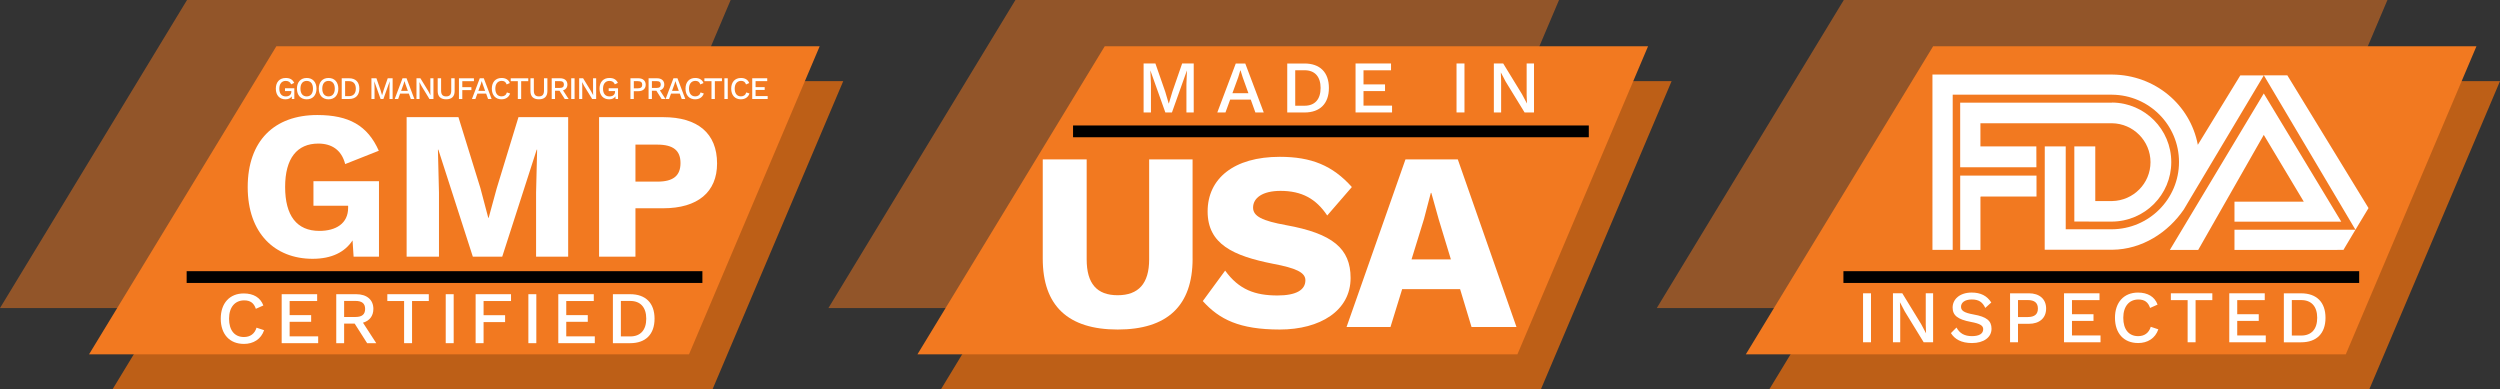 <svg xmlns="http://www.w3.org/2000/svg" id="Layer_2" viewBox="0 0 1000 155.7"><rect x="0" y="0" width="1000" height="155.7" fill="#333333" stroke="none"/><defs><style>.cls-1{opacity:.5;}.cls-1,.cls-2,.cls-3,.cls-4,.cls-5,.cls-6{stroke-width:0px;}.cls-1,.cls-6{fill:#f27920;}.cls-2{fill-rule:evenodd;}.cls-2,.cls-5{fill:#fff;}.cls-4{fill:#bd5f17;}</style></defs><g id="Layer_1-2"><polygon class="cls-4" points="616.37 155.7 376.39 155.7 451.2 32.46 668.64 32.46 616.37 155.7"></polygon><polygon class="cls-1" points="571.34 123.23 331.36 123.23 406.17 0 623.61 0 571.34 123.23"></polygon><polygon class="cls-6" points="606.96 141.74 366.97 141.74 441.89 18.51 659.22 18.51 606.96 141.74"></polygon><rect class="cls-3" x="429.22" y="50.19" width="206.3" height="4.71"></rect><path class="cls-5" d="m477.48,44.98h-2.91v-11.34l.21-5.4h-.03l-5.97,16.74h-2.64l-5.97-16.74h-.03l.24,5.4v11.34h-2.94v-19.59h4.72l3.95,11.34,1.37,4.66h.06l1.4-4.66,3.92-11.34h4.63v19.59Z"></path><path class="cls-5" d="m500.31,39.85h-8.25l-1.87,5.14h-3.27l7.39-19.59h3.8l7.39,19.59h-3.35l-1.84-5.14Zm-.95-2.58l-2.26-6.29-.89-2.82h-.09l-.83,2.76-2.32,6.35h6.38Z"></path><path class="cls-5" d="m531.56,35.19c0,6.29-3.59,9.8-9.74,9.8h-6.92v-19.59h6.92c6.14,0,9.74,3.5,9.74,9.8Zm-3.32,0c0-4.51-2.29-7.09-6.41-7.09h-3.74v14.19h3.74c4.13,0,6.41-2.58,6.41-7.09Z"></path><path class="cls-5" d="m556.82,42.25v2.73h-14.6v-19.59h14.19v2.73h-11.01v5.64h8.61v2.67h-8.61v5.82h11.43Z"></path><path class="cls-5" d="m585.79,44.98h-3.18v-19.59h3.18v19.59Z"></path><path class="cls-5" d="m613.6,44.98h-3.77l-7.57-12.35-1.9-3.62h-.03l.12,3.32v12.65h-2.91v-19.59h3.74l7.54,12.32,1.93,3.65h.03l-.12-3.32v-12.65h2.94v19.59Z"></path><path class="cls-5" d="m477.04,103.47c0,18.89-10.16,28.34-29.97,28.34s-29.97-9.45-29.97-28.34v-39.72h17.57v40.02c0,9.65,4.06,14.32,12.39,14.32s12.6-4.67,12.6-14.32v-40.02h17.37v39.72Z"></path><path class="cls-5" d="m540.74,74.82l-9.85,11.38c-4.47-6.7-10.16-9.85-18.69-9.85-7.21,0-10.97,2.84-10.97,6.7,0,3.45,3.66,5.28,13.21,7.01,18.59,3.35,25.8,9.35,25.8,21.13,0,13.1-12.19,20.62-28.34,20.62s-24.18-4.06-30.78-11.38l8.94-12.19c5.49,7.62,11.99,9.95,20.93,9.95,7.52,0,11.17-2.23,11.17-6.09,0-3.15-3.86-4.88-13-6.6-15.85-3.15-26.11-7.82-26.11-20.93s10.46-21.84,28.85-21.84c12.6,0,21.13,3.45,28.85,12.09Z"></path><path class="cls-5" d="m584.02,115.66h-23.16l-4.67,15.14h-17.57l23.57-67.05h20.93l23.47,67.05h-17.98l-4.57-15.14Zm-3.66-11.89l-4.88-16.05-2.95-10.56h-.2l-2.74,10.46-4.98,16.15h15.75Z"></path><polygon class="cls-4" points="285.02 155.7 45.03 155.7 119.84 32.46 337.29 32.46 285.02 155.7"></polygon><polygon class="cls-1" points="239.99 123.23 0 123.23 74.81 0 292.26 0 239.99 123.23"></polygon><polygon class="cls-6" points="275.6 141.74 35.61 141.74 110.54 18.51 327.87 18.51 275.6 141.74"></polygon><rect class="cls-3" x="74.66" y="108.47" width="206.3" height="4.71"></rect><path class="cls-5" d="m97.53,137.56c-5.67,0-9.23-3.86-9.23-10.09s3.59-10.09,9.2-10.09c3.89,0,6.65,1.63,7.84,4.81l-3,1.34c-.77-2.32-2.23-3.38-4.66-3.38-3.65,0-6.06,2.67-6.06,7.33s2.23,7.33,5.94,7.33c2.49,0,4.3-1.25,5.05-3.74l3.03,1.01c-1.22,3.59-4.27,5.49-8.1,5.49Z"></path><path class="cls-5" d="m127.27,134.54v2.73h-14.6v-19.59h14.19v2.73h-11.01v5.64h8.61v2.67h-8.61v5.82h11.43Z"></path><path class="cls-5" d="m141.87,129.43h-4.22v7.84h-3.15v-19.59h7.99c4.21,0,6.86,2.2,6.86,5.88,0,2.82-1.54,4.78-4.16,5.52l5.31,8.19h-3.65l-4.99-7.84Zm-4.22-2.64h4.57c2.58,0,3.83-1.04,3.83-3.21s-1.25-3.21-3.83-3.21h-4.57v6.41Z"></path><path class="cls-5" d="m171.53,120.41h-6.71v16.86h-3.18v-16.86h-6.71v-2.73h16.59v2.73Z"></path><path class="cls-5" d="m181.47,137.27h-3.18v-19.59h3.18v19.59Z"></path><path class="cls-5" d="m193.43,120.41v5.67h8.61v2.76h-8.61v8.43h-3.18v-19.59h14.16v2.73h-10.98Z"></path><path class="cls-5" d="m214.53,137.27h-3.18v-19.59h3.18v19.59Z"></path><path class="cls-5" d="m237.92,134.54v2.73h-14.6v-19.59h14.19v2.73h-11.01v5.64h8.61v2.67h-8.61v5.82h11.43Z"></path><path class="cls-5" d="m261.82,127.47c0,6.29-3.59,9.8-9.74,9.8h-6.92v-19.59h6.92c6.14,0,9.74,3.5,9.74,9.8Zm-3.32,0c0-4.51-2.29-7.09-6.41-7.09h-3.74v14.19h3.74c4.13,0,6.41-2.58,6.41-7.09Z"></path><path class="cls-5" d="m117.73,35.32v4.28h-.99l-.05-1.05c-.46.74-1.31,1.18-2.52,1.18-2.32,0-3.84-1.61-3.84-4.27s1.56-4.27,3.94-4.27c1.72,0,2.77.62,3.41,1.96l-1.23.59c-.33-.92-1.12-1.38-2.16-1.38-1.56,0-2.56,1.13-2.56,3.1s.89,3.11,2.59,3.11c1.26,0,2.22-.63,2.22-1.91v-.24h-2.54v-1.1h3.73Z"></path><path class="cls-5" d="m126.6,35.46c0,2.64-1.51,4.27-3.92,4.27s-3.9-1.63-3.9-4.27,1.51-4.27,3.9-4.27,3.92,1.63,3.92,4.27Zm-6.42,0c0,1.97.94,3.1,2.5,3.1s2.51-1.13,2.51-3.1-.94-3.1-2.51-3.1-2.5,1.13-2.5,3.1Z"></path><path class="cls-5" d="m135.33,35.46c0,2.64-1.51,4.27-3.92,4.27s-3.9-1.63-3.9-4.27,1.51-4.27,3.9-4.27,3.92,1.63,3.92,4.27Zm-6.42,0c0,1.97.94,3.1,2.5,3.1s2.51-1.13,2.51-3.1-.94-3.1-2.51-3.1-2.5,1.13-2.5,3.1Z"></path><path class="cls-5" d="m143.74,35.46c0,2.66-1.52,4.14-4.12,4.14h-2.93v-8.29h2.93c2.6,0,4.12,1.48,4.12,4.14Zm-1.41,0c0-1.91-.97-3-2.71-3h-1.58v6h1.58c1.74,0,2.71-1.09,2.71-3Z"></path><path class="cls-5" d="m157.03,39.6h-1.23v-4.8l.09-2.28h-.01l-2.52,7.08h-1.12l-2.52-7.08h-.01l.1,2.28v4.8h-1.24v-8.29h2l1.67,4.8.58,1.97h.02l.59-1.97,1.66-4.8h1.96v8.29Z"></path><path class="cls-5" d="m163.54,37.43h-3.49l-.79,2.17h-1.38l3.13-8.29h1.61l3.13,8.29h-1.42l-.78-2.17Zm-.4-1.09l-.95-2.66-.38-1.19h-.04l-.35,1.17-.98,2.69h2.7Z"></path><path class="cls-5" d="m173.37,39.6h-1.59l-3.2-5.22-.8-1.53h-.01l.05,1.41v5.35h-1.23v-8.29h1.58l3.19,5.21.82,1.54h.01l-.05-1.41v-5.35h1.24v8.29Z"></path><path class="cls-5" d="m181.86,36.42c0,2.2-1.19,3.3-3.39,3.3s-3.39-1.1-3.39-3.3v-5.11h1.36v4.95c0,1.57.64,2.3,2.03,2.3s2.03-.73,2.03-2.3v-4.95h1.36v5.11Z"></path><path class="cls-5" d="m184.92,32.47v2.4h3.64v1.17h-3.64v3.57h-1.34v-8.29h5.99v1.15h-4.65Z"></path><path class="cls-5" d="m194.44,37.43h-3.49l-.79,2.17h-1.38l3.13-8.29h1.61l3.13,8.29h-1.42l-.78-2.17Zm-.4-1.09l-.95-2.66-.38-1.19h-.04l-.35,1.17-.98,2.69h2.7Z"></path><path class="cls-5" d="m200.63,39.73c-2.4,0-3.9-1.63-3.9-4.27s1.52-4.27,3.89-4.27c1.64,0,2.81.69,3.31,2.03l-1.27.56c-.33-.98-.94-1.43-1.97-1.43-1.54,0-2.56,1.13-2.56,3.1s.94,3.1,2.51,3.1c1.05,0,1.82-.53,2.13-1.58l1.28.43c-.51,1.52-1.81,2.32-3.43,2.32Z"></path><path class="cls-5" d="m211.31,32.47h-2.84v7.13h-1.34v-7.13h-2.84v-1.15h7.02v1.15Z"></path><path class="cls-5" d="m218.96,36.42c0,2.2-1.19,3.3-3.39,3.3s-3.39-1.1-3.39-3.3v-5.11h1.36v4.95c0,1.57.64,2.3,2.03,2.3s2.03-.73,2.03-2.3v-4.95h1.36v5.11Z"></path><path class="cls-5" d="m223.79,36.29h-1.78v3.31h-1.33v-8.29h3.38c1.78,0,2.9.93,2.9,2.49,0,1.19-.65,2.02-1.76,2.34l2.25,3.47h-1.54l-2.11-3.31Zm-1.78-1.12h1.93c1.09,0,1.62-.44,1.62-1.36s-.53-1.36-1.62-1.36h-1.93v2.71Z"></path><path class="cls-5" d="m229.83,39.6h-1.34v-8.29h1.34v8.29Z"></path><path class="cls-5" d="m238.45,39.6h-1.59l-3.2-5.22-.8-1.53h-.01l.05,1.41v5.35h-1.23v-8.29h1.58l3.19,5.21.82,1.54h.01l-.05-1.41v-5.35h1.24v8.29Z"></path><path class="cls-5" d="m247.21,35.32v4.28h-.99l-.05-1.05c-.46.74-1.31,1.18-2.52,1.18-2.32,0-3.84-1.61-3.84-4.27s1.56-4.27,3.94-4.27c1.72,0,2.77.62,3.41,1.96l-1.23.59c-.33-.92-1.12-1.38-2.16-1.38-1.56,0-2.56,1.13-2.56,3.1s.89,3.11,2.59,3.11c1.26,0,2.22-.63,2.22-1.91v-.24h-2.54v-1.1h3.73Z"></path><path class="cls-5" d="m258.28,33.9c0,1.61-1.13,2.57-2.91,2.57h-1.85v3.13h-1.34v-8.29h3.19c1.78,0,2.91.97,2.91,2.59Zm-1.39,0c0-.94-.54-1.44-1.73-1.44h-1.63v2.87h1.63c1.19,0,1.73-.49,1.73-1.43Z"></path><path class="cls-5" d="m262.54,36.29h-1.78v3.31h-1.33v-8.29h3.38c1.78,0,2.9.93,2.9,2.49,0,1.19-.65,2.02-1.76,2.34l2.25,3.47h-1.54l-2.11-3.31Zm-1.78-1.12h1.93c1.09,0,1.62-.44,1.62-1.36s-.53-1.36-1.62-1.36h-1.93v2.71Z"></path><path class="cls-5" d="m271.91,37.43h-3.49l-.79,2.17h-1.38l3.13-8.29h1.61l3.13,8.29h-1.42l-.78-2.17Zm-.4-1.09l-.95-2.66-.38-1.19h-.04l-.35,1.17-.98,2.69h2.7Z"></path><path class="cls-5" d="m278.1,39.73c-2.4,0-3.9-1.63-3.9-4.27s1.52-4.27,3.89-4.27c1.64,0,2.81.69,3.31,2.03l-1.27.56c-.33-.98-.94-1.43-1.97-1.43-1.54,0-2.56,1.13-2.56,3.1s.94,3.1,2.51,3.1c1.05,0,1.82-.53,2.13-1.58l1.28.43c-.51,1.52-1.81,2.32-3.43,2.32Z"></path><path class="cls-5" d="m288.78,32.47h-2.84v7.13h-1.34v-7.13h-2.84v-1.15h7.02v1.15Z"></path><path class="cls-5" d="m291.1,39.6h-1.34v-8.29h1.34v8.29Z"></path><path class="cls-5" d="m296.38,39.73c-2.4,0-3.9-1.63-3.9-4.27s1.52-4.27,3.89-4.27c1.64,0,2.81.69,3.31,2.03l-1.27.56c-.33-.98-.94-1.43-1.97-1.43-1.54,0-2.56,1.13-2.56,3.1s.94,3.1,2.51,3.1c1.05,0,1.82-.53,2.13-1.58l1.28.43c-.51,1.52-1.81,2.32-3.43,2.32Z"></path><path class="cls-5" d="m307.07,38.44v1.16h-6.18v-8.29h6v1.15h-4.66v2.39h3.64v1.13h-3.64v2.46h4.83Z"></path><path class="cls-5" d="m151.59,72.48v30.19h-10.15l-.42-6.51c-3.04,4.65-8.29,7.36-15.98,7.36-15.05,0-25.96-10.15-25.96-28.67s10.66-28.84,27.83-28.84c12.69,0,20.13,4.23,24.61,14.29l-13.45,5.33c-1.44-5.67-5.41-8.2-10.74-8.2-8.46,0-13.28,5.84-13.28,17.34s4.65,17.59,13.7,17.59c6.6,0,11.5-2.96,11.5-9.22v-.85h-13.87v-9.81h26.22Z"></path><path class="cls-5" d="m227.29,102.67h-12.86v-25.63l.42-17.17h-.17l-13.79,42.8h-11.76l-13.79-42.8h-.17l.42,17.17v25.63h-12.94v-55.82h20.72l8.8,28.42,3.13,11.84h.17l3.21-11.76,8.71-28.5h19.88v55.82Z"></path><path class="cls-5" d="m286.83,65.38c0,11.42-7.7,17.93-21.57,17.93h-11.08v19.37h-14.55v-55.82h25.63c13.87,0,21.57,6.51,21.57,18.52Zm-14.63-.17c0-4.91-2.79-7.36-9.22-7.36h-8.8v14.8h8.8c6.43,0,9.22-2.45,9.22-7.44Z"></path><polygon class="cls-4" points="947.73 155.7 707.74 155.7 782.55 32.46 1000 32.46 947.73 155.7"></polygon><polygon class="cls-1" points="902.7 123.23 662.71 123.23 737.52 0 954.97 0 902.7 123.23"></polygon><polygon class="cls-6" points="938.31 141.74 698.32 141.74 773.25 18.51 990.58 18.51 938.31 141.74"></polygon><rect class="cls-3" x="737.37" y="108.47" width="206.3" height="4.71"></rect><polygon class="cls-2" points="792.41 78.6 814.6 78.6 814.6 70.25 784.4 70.25 784.08 70.25 784.08 99.97 792.18 99.97 792.18 78.72 792.41 78.6 792.41 78.6"></polygon><path class="cls-2" d="m784.08,41.08h60.64s.13-.06.13-.06c13.09.12,23.66,10.74,23.66,23.81s-10.61,23.72-23.73,23.81h-.21s-14.84-.02-14.84-.02v-30.06h8.38v21.88l.7-.02h6.1c8.48-.18,15.29-7.08,15.29-15.56s-6.89-15.46-15.42-15.56h-52.41s-.2,0-.2,0v9.25s22.37,0,22.37,0l.02,8.35h-30.4s-.09,0-.09,0v-25.81h0Z"></path><polygon class="cls-2" points="905.54 30.14 942.18 91.9 947.41 83.23 914.94 30.14 905.54 30.14 905.54 30.14"></polygon><polygon class="cls-2" points="867.94 99.97 905.51 37.38 936.5 88.66 893.79 88.66 893.79 80.66 921.51 80.66 905.51 53.96 879.28 99.97 867.94 99.97 867.94 99.97"></polygon><polygon class="cls-2" points="942.18 91.9 893.79 91.89 893.79 99.97 937.42 99.96 937.49 99.76 942.18 91.9 942.18 91.9"></polygon><path class="cls-2" d="m817.88,91.64l.03-33.09h8.38v33.16s18.3,0,18.3,0h.19c14.83-.1,26.82-12.11,26.82-26.91s-11.96-26.78-26.75-26.92h-.26s-63.51,0-63.51,0v62.08h-8.1V29.82s71.61,0,71.61,0h.32c17.03.15,31.17,11.98,34.22,28.11l17-27.78h9.4l-29.15,48.83-2.83,4.78c-6.27,9.19-16.68,16.03-28.64,16.14h-.32s-26.71,0-26.71,0v-8.25h0Z"></path><path class="cls-5" d="m748.4,136.91h-3.18v-19.59h3.18v19.59Z"></path><path class="cls-5" d="m773.24,136.91h-3.77l-7.57-12.35-1.9-3.62h-.03l.12,3.32v12.65h-2.91v-19.59h3.74l7.54,12.32,1.93,3.65h.03l-.12-3.32v-12.65h2.94v19.59Z"></path><path class="cls-5" d="m796.51,121l-2.4,2.17c-1.1-2.35-2.61-3.38-5.4-3.38s-4.3,1.25-4.3,2.91c0,1.57,1.22,2.4,5.02,3.09,5.25.92,7.18,2.55,7.18,5.7,0,3.5-3.18,5.73-7.81,5.73-4.27,0-6.92-1.54-8.43-3.98l2.23-2.23c1.28,2.37,3.24,3.44,6.17,3.44s4.51-.98,4.51-2.79c0-1.4-1.19-2.2-4.87-2.88-5.37-1.01-7.36-2.64-7.36-5.76,0-3.32,2.85-6,7.63-6,3.62,0,6.12,1.31,7.84,3.98Z"></path><path class="cls-5" d="m818.45,123.43c0,3.8-2.67,6.09-6.89,6.09h-4.36v7.39h-3.18v-19.59h7.54c4.21,0,6.89,2.29,6.89,6.11Zm-3.29,0c0-2.23-1.28-3.41-4.1-3.41h-3.86v6.8h3.86c2.82,0,4.1-1.16,4.1-3.38Z"></path><path class="cls-5" d="m840.21,134.18v2.73h-14.6v-19.59h14.19v2.73h-11.01v5.64h8.61v2.67h-8.61v5.82h11.43Z"></path><path class="cls-5" d="m855.22,137.21c-5.67,0-9.23-3.86-9.23-10.09s3.59-10.09,9.2-10.09c3.89,0,6.65,1.63,7.84,4.81l-3,1.34c-.77-2.32-2.23-3.38-4.66-3.38-3.65,0-6.06,2.67-6.06,7.33s2.23,7.33,5.94,7.33c2.49,0,4.3-1.25,5.05-3.74l3.03,1.01c-1.22,3.59-4.27,5.49-8.1,5.49Z"></path><path class="cls-5" d="m884.94,120.05h-6.71v16.86h-3.18v-16.86h-6.71v-2.73h16.59v2.73Z"></path><path class="cls-5" d="m906.31,134.18v2.73h-14.6v-19.59h14.19v2.73h-11.01v5.64h8.61v2.67h-8.61v5.82h11.43Z"></path><path class="cls-5" d="m930.2,127.12c0,6.29-3.59,9.8-9.74,9.8h-6.92v-19.59h6.92c6.14,0,9.74,3.5,9.74,9.8Zm-3.32,0c0-4.51-2.29-7.09-6.41-7.09h-3.74v14.19h3.74c4.13,0,6.41-2.58,6.41-7.09Z"></path></g></svg>